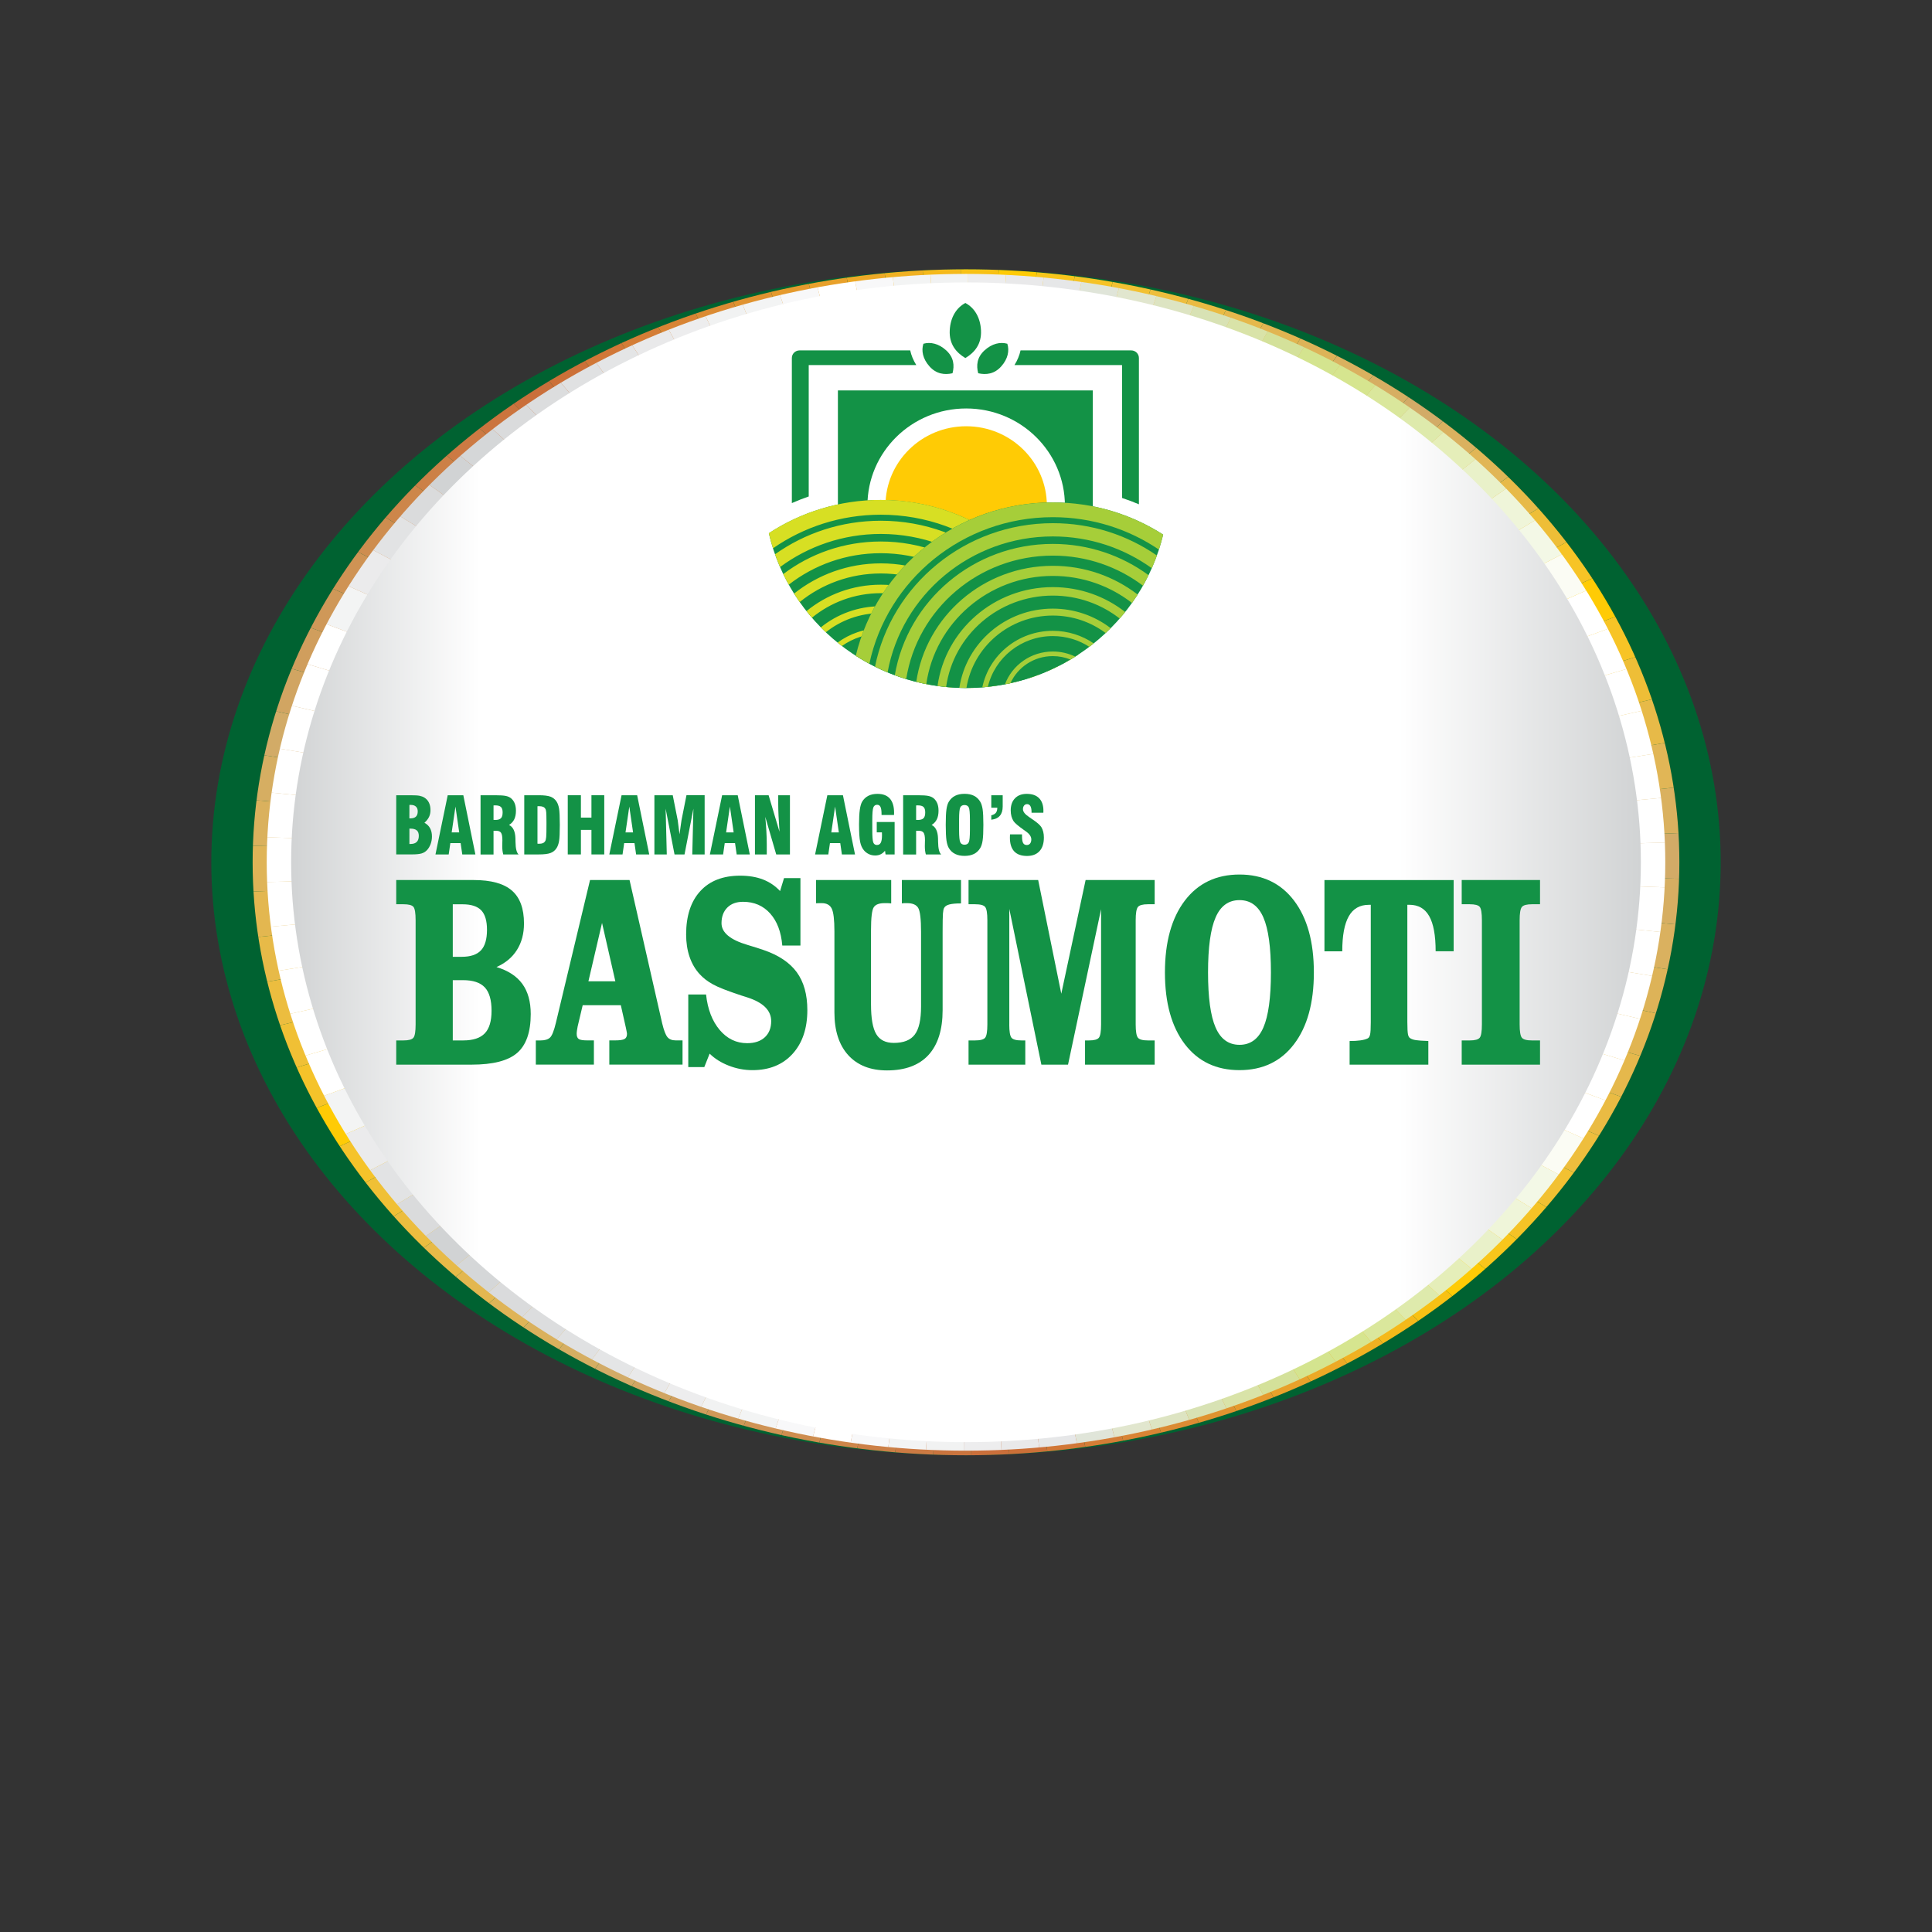 <?xml version="1.0" encoding="utf-8"?>
<!-- Generator: Adobe Illustrator 24.3.0, SVG Export Plug-In . SVG Version: 6.00 Build 0)  -->
<svg version="1.1" id="Layer_1" xmlns="http://www.w3.org/2000/svg" xmlns:xlink="http://www.w3.org/1999/xlink" x="0px" y="0px"
	 viewBox="0 0 576 576" style="enable-background:new 0 0 576 576;" xml:space="preserve">
<rect x="0" y="0" width="576" height="576" fill="#333333" stroke="none"/>
<style type="text/css">
	.st0{fill-rule:evenodd;clip-rule:evenodd;fill:#006231;}
	.st1{clip-path:url(#SVGID_2_);fill-rule:evenodd;clip-rule:evenodd;fill:#FFCB05;}
	.st2{clip-path:url(#SVGID_2_);fill-rule:evenodd;clip-rule:evenodd;fill:#F5C32A;}
	.st3{clip-path:url(#SVGID_2_);fill-rule:evenodd;clip-rule:evenodd;fill:#F7C426;}
	.st4{clip-path:url(#SVGID_2_);fill-rule:evenodd;clip-rule:evenodd;fill:#F0C035;}
	.st5{clip-path:url(#SVGID_2_);fill-rule:evenodd;clip-rule:evenodd;fill:#EEBE37;}
	.st6{clip-path:url(#SVGID_2_);fill-rule:evenodd;clip-rule:evenodd;fill:#ECBD3F;}
	.st7{clip-path:url(#SVGID_2_);fill-rule:evenodd;clip-rule:evenodd;fill:#E7BA48;}
	.st8{clip-path:url(#SVGID_2_);fill-rule:evenodd;clip-rule:evenodd;fill:#E1B656;}
	.st9{clip-path:url(#SVGID_2_);fill-rule:evenodd;clip-rule:evenodd;fill:#E3B750;}
	.st10{clip-path:url(#SVGID_2_);fill-rule:evenodd;clip-rule:evenodd;fill:#DAB15F;}
	.st11{clip-path:url(#SVGID_2_);fill-rule:evenodd;clip-rule:evenodd;fill:#DFB457;}
	.st12{clip-path:url(#SVGID_2_);fill-rule:evenodd;clip-rule:evenodd;fill:#D2AB67;}
	.st13{clip-path:url(#SVGID_2_);fill-rule:evenodd;clip-rule:evenodd;fill:#DAB15D;}
	.st14{clip-path:url(#SVGID_2_);fill-rule:evenodd;clip-rule:evenodd;fill:#D6AE62;}
	.st15{clip-path:url(#SVGID_2_);fill-rule:evenodd;clip-rule:evenodd;fill:#DDB358;}
	.st16{clip-path:url(#SVGID_2_);fill-rule:evenodd;clip-rule:evenodd;fill:#D1A562;}
	.st17{clip-path:url(#SVGID_2_);fill-rule:evenodd;clip-rule:evenodd;fill:#E1B551;}
	.st18{clip-path:url(#SVGID_2_);fill-rule:evenodd;clip-rule:evenodd;fill:#D09E5D;}
	.st19{clip-path:url(#SVGID_2_);fill-rule:evenodd;clip-rule:evenodd;fill:#E5B84C;}
	.st20{clip-path:url(#SVGID_2_);fill-rule:evenodd;clip-rule:evenodd;fill:#CF9858;}
	.st21{clip-path:url(#SVGID_2_);fill-rule:evenodd;clip-rule:evenodd;fill:#EABB43;}
	.st22{clip-path:url(#SVGID_2_);fill-rule:evenodd;clip-rule:evenodd;fill:#CF9354;}
	.st23{clip-path:url(#SVGID_2_);fill-rule:evenodd;clip-rule:evenodd;fill:#EEBE3D;}
	.st24{clip-path:url(#SVGID_2_);fill-rule:evenodd;clip-rule:evenodd;fill:#CE8D4F;}
	.st25{clip-path:url(#SVGID_2_);fill-rule:evenodd;clip-rule:evenodd;fill:#F2C132;}
	.st26{clip-path:url(#SVGID_2_);fill-rule:evenodd;clip-rule:evenodd;fill:#CD864A;}
	.st27{clip-path:url(#SVGID_2_);fill-rule:evenodd;clip-rule:evenodd;fill:#F5C326;}
	.st28{clip-path:url(#SVGID_2_);fill-rule:evenodd;clip-rule:evenodd;fill:#CC8047;}
	.st29{clip-path:url(#SVGID_2_);fill-rule:evenodd;clip-rule:evenodd;fill:#F9C61B;}
	.st30{clip-path:url(#SVGID_2_);fill-rule:evenodd;clip-rule:evenodd;fill:#CC7A43;}
	.st31{clip-path:url(#SVGID_2_);fill-rule:evenodd;clip-rule:evenodd;fill:#CB743E;}
	.st32{clip-path:url(#SVGID_2_);fill-rule:evenodd;clip-rule:evenodd;fill:#F8C114;}
	.st33{clip-path:url(#SVGID_2_);fill-rule:evenodd;clip-rule:evenodd;fill:#CA6F3B;}
	.st34{clip-path:url(#SVGID_2_);fill-rule:evenodd;clip-rule:evenodd;fill:#F5B91A;}
	.st35{clip-path:url(#SVGID_2_);fill-rule:evenodd;clip-rule:evenodd;fill:#CC7038;}
	.st36{clip-path:url(#SVGID_2_);fill-rule:evenodd;clip-rule:evenodd;fill:#F0B122;}
	.st37{clip-path:url(#SVGID_2_);fill-rule:evenodd;clip-rule:evenodd;fill:#D17737;}
	.st38{clip-path:url(#SVGID_2_);fill-rule:evenodd;clip-rule:evenodd;fill:#EDA926;}
	.st39{clip-path:url(#SVGID_2_);fill-rule:evenodd;clip-rule:evenodd;fill:#D47D36;}
	.st40{clip-path:url(#SVGID_2_);fill-rule:evenodd;clip-rule:evenodd;fill:#E8A12B;}
	.st41{clip-path:url(#SVGID_2_);fill-rule:evenodd;clip-rule:evenodd;fill:#D88434;}
	.st42{clip-path:url(#SVGID_2_);fill-rule:evenodd;clip-rule:evenodd;fill:#E59A2D;}
	.st43{clip-path:url(#SVGID_2_);fill-rule:evenodd;clip-rule:evenodd;fill:#DB8B33;}
	.st44{clip-path:url(#SVGID_2_);fill-rule:evenodd;clip-rule:evenodd;fill:#E09330;}
	.st45{clip-path:url(#SVGID_4_);fill-rule:evenodd;clip-rule:evenodd;fill:#FFFFFF;}
	.st46{clip-path:url(#SVGID_4_);fill-rule:evenodd;clip-rule:evenodd;fill:#F3F4F4;}
	.st47{clip-path:url(#SVGID_4_);fill-rule:evenodd;clip-rule:evenodd;fill:#EBEBEC;}
	.st48{clip-path:url(#SVGID_4_);fill-rule:evenodd;clip-rule:evenodd;fill:#FBFCF4;}
	.st49{clip-path:url(#SVGID_4_);fill-rule:evenodd;clip-rule:evenodd;fill:#E2E3E4;}
	.st50{clip-path:url(#SVGID_4_);fill-rule:evenodd;clip-rule:evenodd;fill:#F3F8E6;}
	.st51{clip-path:url(#SVGID_4_);fill-rule:evenodd;clip-rule:evenodd;fill:#DADBDC;}
	.st52{clip-path:url(#SVGID_4_);fill-rule:evenodd;clip-rule:evenodd;fill:#EFF5D9;}
	.st53{clip-path:url(#SVGID_4_);fill-rule:evenodd;clip-rule:evenodd;fill:#D1D3D4;}
	.st54{clip-path:url(#SVGID_4_);fill-rule:evenodd;clip-rule:evenodd;fill:#E9F1C9;}
	.st55{clip-path:url(#SVGID_4_);fill-rule:evenodd;clip-rule:evenodd;fill:#D5D7D8;}
	.st56{clip-path:url(#SVGID_4_);fill-rule:evenodd;clip-rule:evenodd;fill:#E5EEB9;}
	.st57{clip-path:url(#SVGID_4_);fill-rule:evenodd;clip-rule:evenodd;fill:#DEEAAC;}
	.st58{clip-path:url(#SVGID_4_);fill-rule:evenodd;clip-rule:evenodd;fill:#DCDDDE;}
	.st59{clip-path:url(#SVGID_4_);fill-rule:evenodd;clip-rule:evenodd;fill:#DAE79C;}
	.st60{clip-path:url(#SVGID_4_);fill-rule:evenodd;clip-rule:evenodd;fill:#E0E1E2;}
	.st61{clip-path:url(#SVGID_4_);fill-rule:evenodd;clip-rule:evenodd;fill:#D6E58F;}
	.st62{clip-path:url(#SVGID_4_);fill-rule:evenodd;clip-rule:evenodd;fill:#E4E5E6;}
	.st63{clip-path:url(#SVGID_4_);fill-rule:evenodd;clip-rule:evenodd;fill:#D4E48F;}
	.st64{clip-path:url(#SVGID_4_);fill-rule:evenodd;clip-rule:evenodd;fill:#E9E9EA;}
	.st65{clip-path:url(#SVGID_4_);fill-rule:evenodd;clip-rule:evenodd;fill:#D4E19A;}
	.st66{clip-path:url(#SVGID_4_);fill-rule:evenodd;clip-rule:evenodd;fill:#EDEDEE;}
	.st67{clip-path:url(#SVGID_4_);fill-rule:evenodd;clip-rule:evenodd;fill:#D9E3A8;}
	.st68{clip-path:url(#SVGID_4_);fill-rule:evenodd;clip-rule:evenodd;fill:#F1F2F2;}
	.st69{clip-path:url(#SVGID_4_);fill-rule:evenodd;clip-rule:evenodd;fill:#D8E2B4;}
	.st70{clip-path:url(#SVGID_4_);fill-rule:evenodd;clip-rule:evenodd;fill:#DDE4C2;}
	.st71{clip-path:url(#SVGID_4_);fill-rule:evenodd;clip-rule:evenodd;fill:#F8F8F9;}
	.st72{clip-path:url(#SVGID_4_);fill-rule:evenodd;clip-rule:evenodd;fill:#E1E6CE;}
	.st73{clip-path:url(#SVGID_4_);fill-rule:evenodd;clip-rule:evenodd;fill:#E0E5D9;}
	.st74{clip-path:url(#SVGID_4_);fill-rule:evenodd;clip-rule:evenodd;fill:#E6E7E8;}
	.st75{fill-rule:evenodd;clip-rule:evenodd;fill:url(#SVGID_5_);}
	.st76{fill-rule:evenodd;clip-rule:evenodd;fill:#139246;}
	.st77{fill-rule:evenodd;clip-rule:evenodd;fill:#FFFFFF;}
	.st78{fill-rule:evenodd;clip-rule:evenodd;fill:#FFCB05;}
	.st79{fill-rule:evenodd;clip-rule:evenodd;fill:#D7DF23;}
	.st80{fill-rule:evenodd;clip-rule:evenodd;fill:#A6CE39;}
	.st81{fill:#139246;}
</style>
<g>
	<g>
		<ellipse class="st0" cx="288" cy="257.08" rx="225" ry="176.79"/>
		<g>
			<g>
				<defs>
					<ellipse id="SVGID_1_" cx="288" cy="257.08" rx="212.68" ry="176.79"/>
				</defs>
				<clipPath id="SVGID_2_">
					<use xlink:href="#SVGID_1_"  style="overflow:visible;"/>
				</clipPath>
				<polygon class="st1" points="288,257.08 29.18,354.97 35.98,371.35 				"/>
				<polygon class="st1" points="288,257.08 546.82,159.2 540.02,142.82 				"/>
				<polygon class="st2" points="288,257.08 35.98,371.35 43.82,387.27 				"/>
				<polygon class="st3" points="288,257.08 540.02,142.82 532.18,126.9 				"/>
				<polygon class="st4" points="288,257.08 43.82,387.27 52.66,402.64 				"/>
				<polygon class="st5" points="288,257.08 532.18,126.9 523.34,111.53 				"/>
				<polygon class="st6" points="288,257.08 52.66,402.64 62.47,417.42 				"/>
				<polygon class="st7" points="288,257.08 523.34,111.53 513.53,96.75 				"/>
				<polygon class="st7" points="288,257.08 62.47,417.42 73.21,431.54 				"/>
				<polygon class="st8" points="288,257.08 513.53,96.75 502.79,82.63 				"/>
				<polygon class="st9" points="288,257.08 73.21,431.54 84.83,444.95 				"/>
				<polygon class="st10" points="288,257.08 502.79,82.63 491.17,69.22 				"/>
				<polygon class="st11" points="288,257.08 84.83,444.95 97.28,457.58 				"/>
				<polygon class="st12" points="288,257.08 491.17,69.22 478.72,56.59 				"/>
				<polygon class="st13" points="288,257.08 97.28,457.58 110.52,469.39 				"/>
				<polygon class="st14" points="288,257.08 478.72,56.59 465.48,44.78 				"/>
				<polygon class="st14" points="288,257.08 110.52,469.39 124.48,480.32 				"/>
				<polygon class="st10" points="288,257.08 465.48,44.78 451.52,33.85 				"/>
				<polygon class="st12" points="288,257.08 124.48,480.32 139.12,490.34 				"/>
				<polygon class="st15" points="288,257.08 451.52,33.85 436.88,23.83 				"/>
				<polygon class="st16" points="288,257.08 139.12,490.34 154.37,499.4 				"/>
				<polygon class="st17" points="288,257.08 436.88,23.83 421.63,14.77 				"/>
				<polygon class="st18" points="288,257.08 154.37,499.4 170.17,507.46 				"/>
				<polygon class="st19" points="288,257.08 421.63,14.77 405.83,6.71 				"/>
				<polygon class="st20" points="288,257.08 170.17,507.46 186.46,514.5 				"/>
				<polygon class="st21" points="288,257.08 405.83,6.71 389.54,-0.33 				"/>
				<polygon class="st22" points="288,257.08 186.46,514.5 203.16,520.47 				"/>
				<polygon class="st23" points="288,257.08 389.54,-0.33 372.84,-6.3 				"/>
				<polygon class="st24" points="288,257.08 203.16,520.47 220.21,525.37 				"/>
				<polygon class="st25" points="288,257.08 372.84,-6.3 355.79,-11.2 				"/>
				<polygon class="st26" points="288,257.08 220.21,525.37 237.54,529.16 				"/>
				<polygon class="st27" points="288,257.08 355.79,-11.2 338.46,-14.99 				"/>
				<polygon class="st28" points="288,257.08 237.54,529.16 255.07,531.83 				"/>
				<polygon class="st29" points="288,257.08 338.46,-14.99 320.93,-17.66 				"/>
				<polygon class="st30" points="288,257.08 255.07,531.83 272.74,533.38 				"/>
				<polygon class="st1" points="288,257.08 320.93,-17.66 303.26,-19.21 				"/>
				<polygon class="st31" points="288,257.08 272.74,533.38 290.48,533.79 				"/>
				<polygon class="st32" points="288,257.08 303.26,-19.21 285.52,-19.62 				"/>
				<polygon class="st33" points="288,257.08 290.48,533.79 308.2,533.06 				"/>
				<polygon class="st34" points="288,257.08 285.52,-19.62 267.8,-18.89 				"/>
				<polygon class="st35" points="288,257.08 308.2,533.06 325.84,531.2 				"/>
				<polygon class="st36" points="288,257.08 267.8,-18.89 250.16,-17.03 				"/>
				<polygon class="st37" points="288,257.08 325.84,531.2 343.32,528.21 				"/>
				<polygon class="st38" points="288,257.08 250.16,-17.03 232.68,-14.04 				"/>
				<polygon class="st39" points="288,257.08 343.32,528.21 360.58,524.11 				"/>
				<polygon class="st40" points="288,257.08 232.68,-14.04 215.42,-9.94 				"/>
				<polygon class="st41" points="288,257.08 360.58,524.11 377.54,518.91 				"/>
				<polygon class="st42" points="288,257.08 215.42,-9.94 198.46,-4.74 				"/>
				<polygon class="st43" points="288,257.08 377.54,518.91 394.13,512.64 				"/>
				<polygon class="st44" points="288,257.08 198.46,-4.74 181.87,1.53 				"/>
				<polygon class="st44" points="288,257.08 394.13,512.64 410.29,505.31 				"/>
				<polygon class="st43" points="288,257.08 181.87,1.53 165.71,8.86 				"/>
				<polygon class="st42" points="288,257.08 410.29,505.31 425.94,496.97 				"/>
				<polygon class="st41" points="288,257.08 165.71,8.86 150.06,17.2 				"/>
				<polygon class="st40" points="288,257.08 425.94,496.97 441.03,487.64 				"/>
				<polygon class="st39" points="288,257.08 150.06,17.2 134.97,26.53 				"/>
				<polygon class="st38" points="288,257.08 441.03,487.64 455.48,477.36 				"/>
				<polygon class="st37" points="288,257.08 134.97,26.53 120.52,36.81 				"/>
				<polygon class="st36" points="288,257.08 455.48,477.36 469.25,466.18 				"/>
				<polygon class="st35" points="288,257.08 120.52,36.81 106.75,47.99 				"/>
				<polygon class="st34" points="288,257.08 469.25,466.18 482.28,454.13 				"/>
				<polygon class="st33" points="288,257.08 106.75,47.99 93.72,60.04 				"/>
				<polygon class="st32" points="288,257.08 482.28,454.13 494.5,441.28 				"/>
				<polygon class="st31" points="288,257.08 93.72,60.04 81.5,72.89 				"/>
				<polygon class="st1" points="288,257.08 494.5,441.28 505.88,427.67 				"/>
				<polygon class="st30" points="288,257.08 81.5,72.89 70.12,86.5 				"/>
				<polygon class="st29" points="288,257.08 505.88,427.67 516.36,413.36 				"/>
				<polygon class="st28" points="288,257.08 70.12,86.5 59.64,100.81 				"/>
				<polygon class="st27" points="288,257.08 516.36,413.36 525.91,398.41 				"/>
				<polygon class="st26" points="288,257.08 59.64,100.81 50.09,115.76 				"/>
				<polygon class="st25" points="288,257.08 525.91,398.41 534.47,382.88 				"/>
				<polygon class="st24" points="288,257.08 50.09,115.76 41.53,131.29 				"/>
				<polygon class="st23" points="288,257.08 534.47,382.88 542.02,366.83 				"/>
				<polygon class="st22" points="288,257.08 41.53,131.29 33.98,147.34 				"/>
				<polygon class="st21" points="288,257.08 542.02,366.83 548.53,350.33 				"/>
				<polygon class="st20" points="288,257.08 33.98,147.34 27.47,163.84 				"/>
				<polygon class="st19" points="288,257.08 548.53,350.33 553.97,333.44 				"/>
				<polygon class="st18" points="288,257.08 27.47,163.84 22.03,180.73 				"/>
				<polygon class="st17" points="288,257.08 553.97,333.44 558.32,316.24 				"/>
				<polygon class="st16" points="288,257.08 22.03,180.73 17.68,197.93 				"/>
				<polygon class="st15" points="288,257.08 558.32,316.24 561.55,298.8 				"/>
				<polygon class="st12" points="288,257.08 17.68,197.93 14.45,215.37 				"/>
				<polygon class="st10" points="288,257.08 561.55,298.8 563.66,281.19 				"/>
				<polygon class="st14" points="288,257.08 14.45,215.37 12.34,232.98 				"/>
				<polygon class="st14" points="288,257.08 563.66,281.19 564.64,263.48 				"/>
				<polygon class="st13" points="288,257.08 12.34,232.98 11.36,250.69 				"/>
				<polygon class="st12" points="288,257.08 564.64,263.48 564.48,245.74 				"/>
				<polygon class="st11" points="288,257.08 11.36,250.69 11.52,268.43 				"/>
				<polygon class="st10" points="288,257.08 564.48,245.74 563.19,228.05 				"/>
				<polygon class="st9" points="288,257.08 11.52,268.43 12.81,286.12 				"/>
				<polygon class="st8" points="288,257.08 563.19,228.05 560.76,210.48 				"/>
				<polygon class="st7" points="288,257.08 12.81,286.12 15.24,303.69 				"/>
				<polygon class="st7" points="288,257.08 560.76,210.48 557.22,193.1 				"/>
				<polygon class="st6" points="288,257.08 15.24,303.69 18.78,321.07 				"/>
				<polygon class="st5" points="288,257.08 557.22,193.1 552.56,175.98 				"/>
				<polygon class="st4" points="288,257.08 18.78,321.07 23.44,338.19 				"/>
				<polygon class="st3" points="288,257.08 552.56,175.98 546.82,159.2 				"/>
				<polygon class="st2" points="288,257.08 23.44,338.19 29.18,354.97 				"/>
			</g>
		</g>
		<g>
			<g>
				<defs>
					<ellipse id="SVGID_3_" cx="288" cy="257.08" rx="208.48" ry="175.42"/>
				</defs>
				<clipPath id="SVGID_4_">
					<use xlink:href="#SVGID_3_"  style="overflow:visible;"/>
				</clipPath>
				<polygon class="st45" points="288,257.08 15.56,247.3 15.5,264.78 				"/>
				<polygon class="st45" points="288,257.08 560.44,266.86 560.5,249.39 				"/>
				<polygon class="st45" points="288,257.08 15.5,264.78 16.55,282.22 				"/>
				<polygon class="st45" points="288,257.08 560.5,249.39 559.45,231.95 				"/>
				<polygon class="st45" points="288,257.08 16.55,282.22 18.72,299.56 				"/>
				<polygon class="st45" points="288,257.08 559.45,231.95 557.28,214.61 				"/>
				<polygon class="st45" points="288,257.08 18.72,299.56 21.99,316.73 				"/>
				<polygon class="st45" points="288,257.08 557.28,214.61 554.01,197.44 				"/>
				<polygon class="st45" points="288,257.08 21.99,316.73 26.36,333.65 				"/>
				<polygon class="st45" points="288,257.08 554.01,197.44 549.64,180.52 				"/>
				<polygon class="st45" points="288,257.08 26.36,333.65 31.8,350.26 				"/>
				<polygon class="st45" points="288,257.08 549.64,180.52 544.2,163.91 				"/>
				<polygon class="st46" points="288,257.08 31.8,350.26 38.3,366.48 				"/>
				<polygon class="st45" points="288,257.08 544.2,163.91 537.7,147.69 				"/>
				<polygon class="st47" points="288,257.08 38.3,366.48 45.82,382.25 				"/>
				<polygon class="st48" points="288,257.08 537.7,147.69 530.18,131.92 				"/>
				<polygon class="st49" points="288,257.08 45.82,382.25 54.34,397.51 				"/>
				<polygon class="st50" points="288,257.08 530.18,131.92 521.66,116.66 				"/>
				<polygon class="st51" points="288,257.08 54.34,397.51 63.82,412.19 				"/>
				<polygon class="st52" points="288,257.08 521.66,116.66 512.18,101.98 				"/>
				<polygon class="st53" points="288,257.08 63.82,412.19 74.21,426.24 				"/>
				<polygon class="st54" points="288,257.08 512.18,101.98 501.79,87.93 				"/>
				<polygon class="st55" points="288,257.08 74.21,426.24 85.49,439.59 				"/>
				<polygon class="st56" points="288,257.08 501.79,87.93 490.51,74.58 				"/>
				<polygon class="st51" points="288,257.08 85.49,439.59 97.6,452.19 				"/>
				<polygon class="st57" points="288,257.08 490.51,74.58 478.4,61.98 				"/>
				<polygon class="st58" points="288,257.08 97.6,452.19 110.49,463.99 				"/>
				<polygon class="st59" points="288,257.08 478.4,61.98 465.51,50.18 				"/>
				<polygon class="st60" points="288,257.08 110.49,463.99 124.11,474.93 				"/>
				<polygon class="st61" points="288,257.08 465.51,50.18 451.89,39.24 				"/>
				<polygon class="st62" points="288,257.08 124.11,474.93 138.41,484.99 				"/>
				<polygon class="st63" points="288,257.08 451.89,39.24 437.59,29.18 				"/>
				<polygon class="st64" points="288,257.08 138.41,484.99 153.32,494.1 				"/>
				<polygon class="st65" points="288,257.08 437.59,29.18 422.68,20.07 				"/>
				<polygon class="st66" points="288,257.08 153.32,494.1 168.78,502.25 				"/>
				<polygon class="st67" points="288,257.08 422.68,20.07 407.22,11.92 				"/>
				<polygon class="st68" points="288,257.08 168.78,502.25 184.73,509.38 				"/>
				<polygon class="st69" points="288,257.08 407.22,11.92 391.27,4.79 				"/>
				<polygon class="st46" points="288,257.08 184.73,509.38 201.11,515.48 				"/>
				<polygon class="st70" points="288,257.08 391.27,4.79 374.89,-1.31 				"/>
				<polygon class="st71" points="288,257.08 201.11,515.48 217.84,520.51 				"/>
				<polygon class="st72" points="288,257.08 374.89,-1.31 358.16,-6.35 				"/>
				<polygon class="st45" points="288,257.08 217.84,520.51 234.86,524.47 				"/>
				<polygon class="st73" points="288,257.08 358.16,-6.35 341.14,-10.3 				"/>
				<polygon class="st71" points="288,257.08 234.86,524.47 252.1,527.32 				"/>
				<polygon class="st74" points="288,257.08 341.14,-10.3 323.89,-13.15 				"/>
				<polygon class="st46" points="288,257.08 252.1,527.32 269.49,529.07 				"/>
				<polygon class="st64" points="288,257.08 323.89,-13.15 306.51,-14.9 				"/>
				<polygon class="st68" points="288,257.08 269.49,529.07 286.96,529.7 				"/>
				<polygon class="st66" points="288,257.08 306.51,-14.9 289.04,-15.53 				"/>
				<polygon class="st66" points="288,257.08 286.96,529.7 304.43,529.2 				"/>
				<polygon class="st68" points="288,257.08 289.04,-15.53 271.57,-15.03 				"/>
				<polygon class="st64" points="288,257.08 304.43,529.2 321.83,527.59 				"/>
				<polygon class="st46" points="288,257.08 271.57,-15.03 254.17,-13.42 				"/>
				<polygon class="st74" points="288,257.08 321.83,527.59 339.09,524.87 				"/>
				<polygon class="st71" points="288,257.08 254.17,-13.42 236.91,-10.7 				"/>
				<polygon class="st73" points="288,257.08 339.09,524.87 356.14,521.04 				"/>
				<polygon class="st45" points="288,257.08 236.91,-10.7 219.86,-6.87 				"/>
				<polygon class="st72" points="288,257.08 356.14,521.04 372.91,516.14 				"/>
				<polygon class="st71" points="288,257.08 219.86,-6.87 203.09,-1.97 				"/>
				<polygon class="st70" points="288,257.08 372.91,516.14 389.33,510.16 				"/>
				<polygon class="st46" points="288,257.08 203.09,-1.97 186.67,4.01 				"/>
				<polygon class="st69" points="288,257.08 389.33,510.16 405.34,503.15 				"/>
				<polygon class="st68" points="288,257.08 186.67,4.01 170.66,11.02 				"/>
				<polygon class="st67" points="288,257.08 405.34,503.15 420.87,495.13 				"/>
				<polygon class="st66" points="288,257.08 170.66,11.02 155.13,19.04 				"/>
				<polygon class="st65" points="288,257.08 420.87,495.13 435.84,486.13 				"/>
				<polygon class="st64" points="288,257.08 155.13,19.04 140.16,28.04 				"/>
				<polygon class="st63" points="288,257.08 435.84,486.13 450.21,476.18 				"/>
				<polygon class="st62" points="288,257.08 140.16,28.04 125.78,37.99 				"/>
				<polygon class="st61" points="288,257.08 450.21,476.18 463.92,465.34 				"/>
				<polygon class="st60" points="288,257.08 125.78,37.99 112.08,48.83 				"/>
				<polygon class="st59" points="288,257.08 463.92,465.34 476.9,453.64 				"/>
				<polygon class="st58" points="288,257.08 112.08,48.83 99.1,60.53 				"/>
				<polygon class="st57" points="288,257.08 476.9,453.64 489.11,441.13 				"/>
				<polygon class="st51" points="288,257.08 99.1,60.53 86.89,73.04 				"/>
				<polygon class="st56" points="288,257.08 489.11,441.13 500.48,427.87 				"/>
				<polygon class="st55" points="288,257.08 86.89,73.04 75.51,86.3 				"/>
				<polygon class="st54" points="288,257.08 500.48,427.87 510.99,413.91 				"/>
				<polygon class="st53" points="288,257.08 75.51,86.3 65.01,100.26 				"/>
				<polygon class="st52" points="288,257.08 510.99,413.91 520.58,399.3 				"/>
				<polygon class="st51" points="288,257.08 65.01,100.26 55.42,114.87 				"/>
				<polygon class="st50" points="288,257.08 520.58,399.3 529.21,384.1 				"/>
				<polygon class="st49" points="288,257.08 55.42,114.87 46.79,130.07 				"/>
				<polygon class="st48" points="288,257.08 529.21,384.1 536.86,368.39 				"/>
				<polygon class="st47" points="288,257.08 46.79,130.07 39.14,145.78 				"/>
				<polygon class="st45" points="288,257.08 536.86,368.39 543.48,352.21 				"/>
				<polygon class="st46" points="288,257.08 39.14,145.78 32.52,161.96 				"/>
				<polygon class="st45" points="288,257.08 543.48,352.21 549.05,335.65 				"/>
				<polygon class="st45" points="288,257.08 32.52,161.96 26.95,178.52 				"/>
				<polygon class="st45" points="288,257.08 549.05,335.65 553.54,318.76 				"/>
				<polygon class="st45" points="288,257.08 26.95,178.52 22.46,195.41 				"/>
				<polygon class="st45" points="288,257.08 553.54,318.76 556.95,301.62 				"/>
				<polygon class="st45" points="288,257.08 22.46,195.41 19.05,212.55 				"/>
				<polygon class="st45" points="288,257.08 556.95,301.62 559.25,284.3 				"/>
				<polygon class="st45" points="288,257.08 19.05,212.55 16.75,229.87 				"/>
				<polygon class="st45" points="288,257.08 559.25,284.3 560.44,266.86 				"/>
				<polygon class="st45" points="288,257.08 16.75,229.87 15.56,247.3 				"/>
			</g>
		</g>
		<linearGradient id="SVGID_5_" gradientUnits="userSpaceOnUse" x1="86.804" y1="257.085" x2="489.196" y2="257.085">
			<stop  offset="0" style="stop-color:#D1D3D4"/>
			<stop  offset="0.14" style="stop-color:#FFFFFF"/>
			<stop  offset="0.82" style="stop-color:#FFFFFF"/>
			<stop  offset="1" style="stop-color:#D1D3D4"/>
		</linearGradient>
		<ellipse class="st75" cx="288" cy="257.08" rx="201.2" ry="172.88"/>
		<g>
			<rect x="249.81" y="116.4" class="st76" width="76" height="66"/>
			<ellipse class="st77" cx="288.05" cy="150.77" rx="29.44" ry="28.99"/>
			<ellipse class="st78" cx="288.05" cy="150.77" rx="24.06" ry="23.69"/>
			<path class="st76" d="M321.43,195.2c-9.56,6.26-21.04,9.92-33.38,9.92c-28.69,0-52.7-19.72-58.83-46.14
				c9.56-6.26,21.04-9.92,33.38-9.92C291.28,149.06,315.3,168.78,321.43,195.2z"/>
			<path class="st79" d="M321.44,195.19c-1.31,0.86-2.67,1.67-4.05,2.43c-5.12-25.18-27.71-44.17-54.79-44.17
				c-11.97,0-23.05,3.71-32.14,10.02c-0.47-1.48-0.88-2.98-1.24-4.51c9.56-6.26,21.04-9.92,33.38-9.92
				C291.29,149.05,315.31,168.77,321.44,195.19L321.44,195.19z M315.71,198.52c-4.74-24.63-26.72-43.27-53.11-43.27
				c-11.77,0-22.67,3.71-31.54,10c0.46,1.29,0.96,2.56,1.5,3.81c8.37-6.19,18.77-9.87,30.04-9.87c24.8,0,45.38,17.76,49.36,41.07
				C313.23,199.72,314.48,199.14,315.71,198.52L315.71,198.52z M309.79,201.14c-3.58-22.49-23.35-39.7-47.2-39.7
				c-10.94,0-21.03,3.63-29.08,9.72c0.52,1.07,1.07,2.12,1.64,3.16c7.54-5.88,17.07-9.39,27.44-9.39c22.3,0,40.75,16.26,43.79,37.39
				C307.54,201.96,308.68,201.56,309.79,201.14L309.79,201.14z M303.39,203.17c-2.64-19.86-19.9-35.21-40.79-35.21
				c-9.8,0-18.79,3.38-25.86,9.01c0.54,0.86,1.1,1.7,1.68,2.52c6.58-5.33,15-8.52,24.18-8.52c19.45,0,35.5,14.36,37.81,32.89
				C301.41,203.66,302.4,203.43,303.39,203.17L303.39,203.17z M297.05,204.46c-2.02-16.97-16.68-30.14-34.45-30.14
				c-8.43,0-16.15,2.96-22.16,7.88c0.53,0.67,1.07,1.32,1.63,1.96c5.57-4.56,12.73-7.31,20.53-7.31c16.46,0,30.04,12.2,31.9,27.92
				C295.35,204.69,296.2,204.58,297.05,204.46L297.05,204.46z M290.56,205.06c-1.71-13.71-13.58-24.32-27.96-24.32
				c-6.79,0-13.02,2.37-17.88,6.3c0.49,0.5,0.98,0.98,1.49,1.46c4.48-3.57,10.18-5.71,16.39-5.71c13.24,0,24.19,9.72,25.86,22.32
				C289.16,205.1,289.86,205.09,290.56,205.06L290.56,205.06z M283.76,204.96c-1.7-9.99-10.53-17.61-21.16-17.61
				c-4.83,0-9.3,1.58-12.88,4.23c0.42,0.34,0.85,0.68,1.29,1.01c3.26-2.31,7.27-3.68,11.6-3.68c9.7,0,17.78,6.85,19.52,15.91
				C282.66,204.88,283.21,204.93,283.76,204.96L283.76,204.96z M277.15,204.14c-1.89-6.15-7.69-10.63-14.55-10.63
				c-2.73,0-5.29,0.71-7.51,1.95c0.45,0.29,0.89,0.57,1.35,0.84c1.85-0.91,3.95-1.43,6.16-1.43c5.97,0,11.06,3.73,12.98,8.96
				C276.1,203.95,276.62,204.05,277.15,204.14z"/>
			<path class="st76" d="M238.36,104.47h33.01c0.31,1.44,0.9,2.91,1.81,4.37h-32.07v39.18c-1.71,0.59-3.39,1.24-5.03,1.97v-43.27
				C236.08,105.48,237.11,104.47,238.36,104.47L238.36,104.47z M304.26,104.47h33.01c1.25,0,2.28,1.01,2.28,2.25v43.63
				c-1.64-0.7-3.32-1.33-5.03-1.89v-39.62h-32.07C303.36,107.38,303.95,105.91,304.26,104.47z"/>
			<path class="st76" d="M287.81,90.33c2.56,1.35,4.47,4.13,4.66,8.18c0.2,4.05-1.87,6.57-4.66,8.24c-2.79-1.67-4.86-4.19-4.66-8.24
				C283.35,94.46,285.25,91.68,287.81,90.33z"/>
			<path class="st76" d="M275.3,102.48c2.09-0.59,4.57-0.07,6.82,2c2.25,2.07,2.47,4.48,1.86,6.8c-2.38,0.53-4.82,0.24-6.85-2.03
				C275.09,106.98,274.64,104.51,275.3,102.48z"/>
			<path class="st76" d="M300.32,102.48c-2.09-0.59-4.57-0.07-6.82,2c-2.25,2.07-2.47,4.48-1.86,6.8c2.38,0.53,4.82,0.24,6.85-2.03
				C300.53,106.98,300.98,104.51,300.32,102.48z"/>
			<path class="st76" d="M346.78,159.39c-6.28,26.21-30.2,45.72-58.73,45.72c-12.14,0-23.44-3.53-32.9-9.61
				c6.28-26.21,30.2-45.72,58.73-45.72C326.02,149.79,337.32,153.32,346.78,159.39z"/>
			<path class="st80" d="M320.56,195.76c-0.47,0.3-0.95,0.59-1.43,0.87c-1.62-0.66-3.39-1.02-5.26-1.02
				c-5.63,0-10.47,3.32-12.62,8.07c-0.54,0.12-1.09,0.23-1.64,0.34c2.14-5.71,7.72-9.78,14.26-9.78
				C316.28,194.24,318.54,194.79,320.56,195.76z"/>
			<path class="st80" d="M326.08,191.82c-0.43,0.35-0.87,0.69-1.31,1.02c-3.13-2.02-6.87-3.2-10.89-3.2
				c-9.42,0-17.32,6.46-19.36,15.13c-0.55,0.06-1.11,0.11-1.66,0.15c2.01-9.62,10.66-16.85,21.02-16.85
				C318.41,188.07,322.62,189.46,326.08,191.82z"/>
			<path class="st80" d="M331.14,187.28c-0.49,0.49-0.99,0.98-1.5,1.46c-4.38-3.28-9.84-5.22-15.76-5.22
				c-12.99,0-23.76,9.36-25.75,21.59l-0.08,0c-0.68,0-1.36-0.02-2.03-0.04c2.02-13.36,13.73-23.62,27.86-23.62
				C320.39,181.46,326.38,183.63,331.14,187.28z"/>
			<path class="st80" d="M335.46,182.46c-0.53,0.66-1.08,1.31-1.64,1.95c-5.48-4.28-12.41-6.84-19.94-6.84
				c-16.23,0-29.64,11.86-31.81,27.25c-0.86-0.08-1.71-0.19-2.56-0.3c2.32-16.65,16.82-29.48,34.37-29.48
				C322.04,175.04,329.54,177.82,335.46,182.46z"/>
			<path class="st80" d="M339.18,177.26c-0.54,0.85-1.11,1.69-1.69,2.51c-6.49-5.05-14.69-8.07-23.61-8.07
				c-19.23,0-35.13,14.03-37.72,32.26c-1-0.2-2-0.42-2.99-0.67c2.91-19.57,20.03-34.6,40.71-34.6
				C323.42,168.69,332.2,171.89,339.18,177.26z"/>
			<path class="st80" d="M342.43,171.48c-0.52,1.07-1.08,2.11-1.66,3.14c-7.45-5.63-16.77-8.97-26.89-8.97
				c-22.1,0-40.41,15.96-43.71,36.81c-1.15-0.35-2.28-0.74-3.4-1.15c3.81-22.22,23.45-39.15,47.1-39.15
				C324.58,162.16,334.46,165.63,342.43,171.48z"/>
			<path class="st80" d="M344.92,165.62c-0.46,1.28-0.97,2.55-1.52,3.79c-8.28-5.96-18.48-9.48-29.51-9.48
				c-24.61,0-45.08,17.5-49.27,40.54c-1.27-0.53-2.52-1.1-3.75-1.71c4.93-24.39,26.8-42.78,53.02-42.78
				C325.43,155.97,336.13,159.54,344.92,165.62z"/>
			<path class="st80" d="M346.78,159.39c-0.36,1.51-0.79,3-1.26,4.47c-9-6.1-19.89-9.67-31.64-9.67c-26.91,0-49.39,18.75-54.69,43.7
				c-1.38-0.74-2.73-1.54-4.05-2.38c6.28-26.21,30.2-45.72,58.73-45.72C326.02,149.79,337.32,153.32,346.78,159.39z"/>
		</g>
		<path class="st81" d="M122.05,243.99h0.25c0.77,0,1.33-0.17,1.69-0.51c0.37-0.34,0.55-0.87,0.55-1.58c0-0.62-0.18-1.1-0.54-1.43
			c-0.36-0.33-0.88-0.5-1.55-0.5c-0.11,0-0.19,0-0.25,0c-0.06,0-0.1,0.01-0.14,0.02L122.05,243.99L122.05,243.99z M122.05,251.62
			h0.34c0.82,0,1.43-0.2,1.85-0.61c0.41-0.4,0.62-1.01,0.62-1.81c0-0.75-0.2-1.3-0.61-1.64c-0.41-0.35-1.05-0.52-1.92-0.52h-0.27
			V251.62L122.05,251.62z M118.13,254.74v-17.65h4.21c1.27,0,2.19,0.05,2.74,0.16c0.55,0.11,1.03,0.29,1.44,0.54
			c0.6,0.38,1.06,0.88,1.36,1.51c0.31,0.63,0.46,1.37,0.46,2.22c0,0.76-0.14,1.44-0.43,2.04c-0.29,0.59-0.74,1.18-1.37,1.74
			c0.75,0.4,1.31,0.94,1.68,1.62c0.37,0.68,0.56,1.5,0.56,2.46c0,0.79-0.13,1.53-0.38,2.23c-0.26,0.7-0.61,1.3-1.06,1.8
			c-0.44,0.48-0.97,0.82-1.61,1.02c-0.64,0.2-1.62,0.3-2.95,0.3H118.13L118.13,254.74z"/>
		<path class="st81" d="M134.66,248.17h2.25l-1.12-7.7L134.66,248.17L134.66,248.17z M129.83,254.74l3.65-17.65h4.65l3.6,17.65
			h-3.91l-0.49-3.38h-3.07l-0.49,3.38H129.83L129.83,254.74z"/>
		<path class="st81" d="M147.14,244.44c0.07,0,0.15,0,0.26,0.01s0.18,0.01,0.23,0.01c0.81,0,1.38-0.17,1.72-0.52
			c0.34-0.34,0.5-0.92,0.5-1.74c0-0.76-0.17-1.29-0.5-1.61c-0.34-0.32-0.91-0.48-1.72-0.48c-0.05,0-0.13,0-0.23,0.01
			c-0.1,0.01-0.19,0.01-0.26,0.01V244.44L147.14,244.44z M143.27,254.74v-17.65h4.4c1.44,0,2.49,0.07,3.14,0.21
			c0.65,0.14,1.18,0.38,1.59,0.73c0.47,0.41,0.83,0.92,1.07,1.53c0.23,0.6,0.35,1.32,0.35,2.15c0,1.02-0.17,1.87-0.5,2.56
			c-0.33,0.68-0.86,1.25-1.56,1.69c1.21,0.57,1.85,1.91,1.91,4.03c0,0.03,0,0.05,0,0.05c0.01,0.22,0.01,0.54,0.02,0.97
			c0.03,1.99,0.34,3.23,0.93,3.74h-4.58c-0.1-0.37-0.18-0.75-0.23-1.15c-0.04-0.4-0.07-0.83-0.07-1.29c0-0.29,0.01-0.63,0.02-1.03
			c0.01-0.4,0.02-0.66,0.02-0.79c0-1.08-0.13-1.82-0.4-2.21c-0.27-0.4-0.75-0.59-1.44-0.59h-0.8v7.07H143.27L143.27,254.74z"/>
		<path class="st81" d="M160.24,240.38v11.15c0.08,0.02,0.16,0.02,0.23,0.02c0.07,0,0.19,0,0.34,0c0.42,0,0.77-0.06,1.05-0.18
			c0.28-0.12,0.5-0.32,0.68-0.59c0.14-0.21,0.24-0.63,0.3-1.24c0.06-0.61,0.08-1.81,0.08-3.6v-0.8c0-1.47-0.03-2.46-0.07-2.98
			c-0.05-0.52-0.14-0.87-0.29-1.06c-0.15-0.25-0.37-0.44-0.67-0.56c-0.29-0.12-0.67-0.18-1.12-0.18c-0.14,0-0.24,0-0.32,0
			C160.37,240.36,160.3,240.37,160.24,240.38L160.24,240.38z M156.3,254.74v-17.65h4.32c1.58,0,2.75,0.14,3.51,0.43
			c0.76,0.29,1.36,0.78,1.81,1.47c0.35,0.54,0.59,1.24,0.74,2.1c0.14,0.86,0.22,2.47,0.22,4.82c0,2.36-0.07,3.96-0.22,4.82
			c-0.14,0.85-0.39,1.56-0.74,2.11c-0.44,0.69-1.05,1.19-1.81,1.47c-0.76,0.29-1.93,0.43-3.51,0.43H156.3L156.3,254.74z"/>
		<polygon class="st81" points="169.27,254.74 169.27,237.09 173.19,237.09 173.19,243.76 176.33,243.76 176.33,237.09 
			180.15,237.09 180.15,254.74 176.33,254.74 176.33,247.42 173.19,247.42 173.19,254.74 169.27,254.74 		"/>
		<path class="st81" d="M186.49,248.17h2.25l-1.12-7.7L186.49,248.17L186.49,248.17z M181.66,254.74l3.65-17.65h4.65l3.6,17.65
			h-3.91l-0.49-3.38h-3.07l-0.49,3.38H181.66L181.66,254.74z"/>
		<path class="st81" d="M195.1,254.74v-17.65h5.47l1.49,7.51c0.01,0.04,0.07,0.51,0.18,1.42c0.11,0.9,0.23,1.81,0.35,2.72
			c0.09-0.68,0.21-1.52,0.35-2.53c0.14-1.01,0.22-1.56,0.24-1.67l1.48-7.45h5.42v17.65h-3.69l0.34-13.64l-2.65,13.64h-2.98
			l-2.65-13.64l0.34,13.64H195.1L195.1,254.74z"/>
		<path class="st81" d="M216.48,248.17h2.25l-1.12-7.7L216.48,248.17L216.48,248.17z M211.64,254.74l3.65-17.65h4.65l3.6,17.65
			h-3.91l-0.49-3.38h-3.07l-0.49,3.38H211.64L211.64,254.74z"/>
		<path class="st81" d="M225.08,254.74v-17.65h4.07l3.25,10.89c-0.13-1.83-0.23-3.42-0.29-4.75c-0.06-1.33-0.09-2.45-0.09-3.37
			v-2.77h3.49v17.65h-4.09l-3.27-11.22c0.14,1.46,0.26,2.88,0.33,4.25c0.08,1.37,0.12,2.7,0.12,3.99v2.98H225.08L225.08,254.74z"/>
		<path class="st81" d="M247.84,248.17h2.25l-1.12-7.7L247.84,248.17L247.84,248.17z M243.01,254.74l3.65-17.65h4.65l3.6,17.65H251
			l-0.49-3.38h-3.07l-0.49,3.38H243.01L243.01,254.74z"/>
		<path class="st81" d="M266.72,245.07v9.67h-2.7l-0.17-1.1c-0.39,0.47-0.82,0.83-1.3,1.06c-0.47,0.23-1.01,0.35-1.61,0.35
			c-0.68,0-1.31-0.13-1.88-0.4c-0.57-0.27-1.08-0.65-1.5-1.15c-0.53-0.62-0.9-1.45-1.12-2.5c-0.22-1.04-0.33-2.82-0.33-5.32
			c0-1.78,0.08-3.2,0.23-4.27c0.15-1.07,0.39-1.87,0.7-2.41c0.46-0.77,1.08-1.35,1.84-1.74c0.76-0.39,1.67-0.58,2.72-0.58
			c1.64,0,2.88,0.47,3.71,1.42c0.83,0.94,1.25,2.35,1.25,4.22c0,0.07,0,0.17-0.01,0.32c-0.01,0.14-0.01,0.25-0.01,0.34h-3.72v-0.22
			c0-1.02-0.1-1.74-0.31-2.18c-0.21-0.43-0.54-0.65-1-0.65c-0.55,0-0.93,0.27-1.14,0.8c-0.2,0.54-0.31,1.79-0.31,3.75v1.74v1.21
			c0,1.97,0.1,3.2,0.29,3.72c0.2,0.51,0.56,0.77,1.09,0.77c0.53,0,0.92-0.23,1.15-0.68c0.24-0.45,0.36-1.19,0.36-2.2
			c0-0.23,0-0.41-0.01-0.53c0-0.12-0.01-0.24-0.01-0.36h-1.54v-3.08H266.72L266.72,245.07z"/>
		<path class="st81" d="M273.13,244.44c0.07,0,0.15,0,0.26,0.01s0.18,0.01,0.23,0.01c0.81,0,1.38-0.17,1.72-0.52
			c0.34-0.34,0.5-0.92,0.5-1.74c0-0.76-0.17-1.29-0.5-1.61c-0.34-0.32-0.91-0.48-1.72-0.48c-0.05,0-0.13,0-0.23,0.01
			c-0.1,0.01-0.19,0.01-0.26,0.01V244.44L273.13,244.44z M269.26,254.74v-17.65h4.4c1.44,0,2.49,0.07,3.14,0.21
			c0.65,0.14,1.18,0.38,1.59,0.73c0.47,0.41,0.83,0.92,1.07,1.53c0.23,0.6,0.35,1.32,0.35,2.15c0,1.02-0.17,1.87-0.5,2.56
			c-0.33,0.68-0.86,1.25-1.56,1.69c1.21,0.57,1.85,1.91,1.91,4.03c0,0.03,0,0.05,0,0.05c0.01,0.22,0.01,0.54,0.02,0.97
			c0.03,1.99,0.34,3.23,0.93,3.74h-4.58c-0.1-0.37-0.18-0.75-0.23-1.15c-0.04-0.4-0.07-0.83-0.07-1.29c0-0.29,0.01-0.63,0.02-1.03
			c0.01-0.4,0.02-0.66,0.02-0.79c0-1.08-0.13-1.82-0.4-2.21c-0.27-0.4-0.75-0.59-1.44-0.59h-0.8v7.07H269.26L269.26,254.74z"/>
		<path class="st81" d="M289.17,247.51v-3.18c0-1.96-0.12-3.17-0.35-3.63c-0.24-0.46-0.66-0.69-1.28-0.69
			c-0.6,0-1.02,0.24-1.25,0.71c-0.23,0.47-0.35,1.67-0.35,3.61v3.18c0,1.91,0.12,3.11,0.35,3.6c0.23,0.49,0.66,0.73,1.27,0.73
			c0.61,0,1.03-0.24,1.26-0.71C289.05,250.65,289.17,249.45,289.17,247.51L289.17,247.51z M281.96,245.92
			c0-2.12,0.07-3.67,0.22-4.65c0.14-0.98,0.38-1.75,0.72-2.29c0.48-0.78,1.11-1.36,1.88-1.74c0.77-0.38,1.71-0.57,2.79-0.57
			c1.09,0,2.02,0.19,2.79,0.57c0.76,0.38,1.38,0.96,1.86,1.74c0.35,0.56,0.59,1.33,0.74,2.3c0.14,0.98,0.22,2.52,0.22,4.64
			c0,2.11-0.07,3.65-0.22,4.64c-0.14,0.98-0.39,1.75-0.74,2.31c-0.47,0.77-1.09,1.35-1.86,1.73c-0.77,0.38-1.7,0.57-2.79,0.57
			c-1.09,0-2.02-0.19-2.79-0.57c-0.78-0.38-1.4-0.96-1.88-1.73c-0.33-0.55-0.57-1.31-0.72-2.29
			C282.04,249.59,281.96,248.04,281.96,245.92L281.96,245.92z"/>
		<path class="st81" d="M295.54,237.09h3.4v3.35c0,1.19-0.28,2.12-0.85,2.77c-0.56,0.66-1.42,1.05-2.55,1.18v-1.32
			c0.62-0.13,1.06-0.38,1.35-0.73c0.29-0.36,0.43-0.86,0.45-1.52h-1.8V237.09L295.54,237.09z"/>
		<path class="st81" d="M301.12,248.76h3.58v0.52c0,0.97,0.11,1.66,0.33,2.05c0.21,0.4,0.58,0.6,1.1,0.6c0.41,0,0.74-0.15,0.98-0.45
			c0.24-0.3,0.36-0.71,0.36-1.23c0-0.86-0.58-1.68-1.74-2.47c-0.19-0.14-0.33-0.24-0.43-0.31c-0.04-0.02-0.1-0.07-0.19-0.13
			c-1.57-1.12-2.55-1.96-2.93-2.52c-0.27-0.43-0.48-0.91-0.63-1.44c-0.14-0.53-0.22-1.12-0.22-1.75c0-1.54,0.42-2.75,1.27-3.63
			c0.85-0.88,2.01-1.32,3.5-1.32c1.62,0,2.85,0.43,3.7,1.3c0.85,0.86,1.28,2.11,1.28,3.74c0,0.07,0,0.16-0.01,0.29
			c-0.01,0.12-0.01,0.22-0.01,0.29h-3.52v-0.22c0-0.77-0.12-1.35-0.34-1.75c-0.23-0.39-0.56-0.59-0.99-0.59
			c-0.37,0-0.66,0.14-0.89,0.42c-0.23,0.28-0.34,0.65-0.34,1.1c0,0.75,0.63,1.54,1.91,2.38c0.23,0.16,0.41,0.28,0.53,0.37
			c0.1,0.06,0.24,0.16,0.43,0.29c1.37,0.92,2.24,1.69,2.63,2.32c0.24,0.4,0.42,0.86,0.55,1.38c0.13,0.52,0.19,1.08,0.19,1.68
			c0,1.77-0.43,3.13-1.31,4.08c-0.87,0.95-2.11,1.43-3.72,1.43c-1.69,0-2.97-0.46-3.82-1.37c-0.85-0.92-1.28-2.27-1.28-4.08
			c0-0.11,0-0.23,0.01-0.36C301.09,249.23,301.1,249.03,301.12,248.76L301.12,248.76z"/>
		<path class="st81" d="M134.99,285.26h2.65c2.63,0,4.55-0.64,5.75-1.93c1.2-1.27,1.8-3.32,1.8-6.12c0-2.68-0.57-4.61-1.71-5.81
			c-1.15-1.2-3.02-1.8-5.61-1.8h-2.88V285.26L134.99,285.26z M134.99,310.19h3.12c2.94,0,5.08-0.71,6.43-2.12
			c1.35-1.42,2.01-3.65,2.01-6.73c0-3.2-0.67-5.52-2.01-6.96c-1.35-1.44-3.51-2.16-6.49-2.16h-3.06V310.19L134.99,310.19z
			 M118.13,317.41v-7.22h2.18c1.53,0,2.52-0.27,2.95-0.81c0.43-0.53,0.65-1.85,0.65-3.95v-31.07c0-2.15-0.22-3.47-0.65-3.99
			c-0.43-0.52-1.42-0.78-2.95-0.78h-2.18v-7.22h23.11c5.17,0,8.95,1.04,11.36,3.13c2.41,2.08,3.62,5.35,3.62,9.82
			c0,3.05-0.7,5.67-2.1,7.89c-1.4,2.23-3.43,3.92-6.1,5.1c3.45,1.04,6.01,2.71,7.69,5c1.68,2.3,2.52,5.29,2.52,9.01
			c0,5.39-1.35,9.25-4.04,11.59c-2.7,2.34-7.23,3.5-13.6,3.5H118.13L118.13,317.41z"/>
		<path class="st81" d="M183.46,292.56l-3.97-17.4l-4.06,17.4H183.46L183.46,292.56z M159.75,317.41v-7.22h1.42
			c1.29,0,2.23-0.29,2.82-0.86c0.6-0.57,1.19-2.06,1.76-4.47l10.16-42.49h11.78l9.73,42.73c0.5,2.08,1.02,3.44,1.57,4.1
			c0.54,0.66,1.38,0.98,2.49,0.98h2.01v7.22h-21.83v-7.22h1.67c1.42,0,2.38-0.14,2.87-0.42c0.49-0.27,0.73-0.79,0.73-1.54
			c-0.02-0.23-0.08-0.63-0.2-1.16c-0.06-0.26-0.1-0.46-0.12-0.6l-1.52-6.77h-11.37l-1.5,6.33c-0.07,0.37-0.14,0.77-0.2,1.16
			c-0.06,0.4-0.09,0.75-0.09,1.04c0,0.75,0.21,1.27,0.61,1.54c0.4,0.29,1.27,0.42,2.58,0.42h1.94v7.22H159.75L159.75,317.41z"/>
		<path class="st81" d="M209.98,318.13h-4.78v-21.64h5.3c0.48,4.42,1.84,7.93,4.06,10.57c2.23,2.64,4.96,3.95,8.21,3.95
			c2.23,0,3.98-0.59,5.25-1.76c1.27-1.18,1.9-2.79,1.9-4.81c0-3.19-2.36-5.54-7.09-7.07c-0.77-0.23-1.36-0.42-1.76-0.56
			c-4.12-1.35-6.97-2.47-8.56-3.36c-1.58-0.87-2.89-1.89-3.92-3.03c-1.33-1.45-2.33-3.17-3.01-5.17c-0.68-2-1.02-4.22-1.02-6.64
			c0-5.55,1.41-9.87,4.22-12.93c2.81-3.08,6.78-4.61,11.9-4.61c2.56,0,4.82,0.38,6.78,1.13c1.97,0.77,3.67,1.91,5.11,3.46l1.18-3.87
			h4.89v20.11h-5.41c-0.34-4.06-1.55-7.26-3.63-9.57c-2.07-2.31-4.77-3.47-8.07-3.47c-1.98,0-3.54,0.57-4.69,1.72
			c-1.15,1.15-1.73,2.71-1.73,4.66c0,2.8,2.6,4.96,7.8,6.49c1.98,0.59,3.54,1.08,4.7,1.49c4.52,1.54,7.84,3.76,9.94,6.64
			c2.1,2.88,3.15,6.64,3.15,11.29c0,5.47-1.47,9.82-4.42,13.06c-2.94,3.23-6.93,4.84-11.96,4.84c-2.42,0-4.77-0.45-7.05-1.34
			c-2.29-0.89-4.19-2.09-5.7-3.58L209.98,318.13L209.98,318.13z"/>
		<path class="st81" d="M243.29,269.3v-6.93h22.41v6.97c-0.25-0.03-0.52-0.05-0.81-0.07c-0.28-0.01-0.68-0.01-1.18-0.01
			c-1.61,0-2.68,0.41-3.22,1.24c-0.54,0.82-0.81,3.12-0.81,6.89v22.04c0,4.2,0.52,7.15,1.57,8.89c1.04,1.74,2.78,2.61,5.23,2.61
			c2.92,0,5-0.83,6.25-2.49c1.25-1.65,1.87-4.43,1.87-8.33v-22.32c0-3.73-0.28-6.1-0.83-7.07c-0.55-0.97-1.67-1.46-3.36-1.46
			c-0.4,0-0.72,0-0.94,0.01c-0.22,0.01-0.41,0.04-0.59,0.07v-6.97h17.63v6.97c-1.5,0-2.64,0.1-3.43,0.3
			c-0.8,0.21-1.33,0.53-1.59,1.03c-0.18,0.26-0.29,0.81-0.36,1.64c-0.07,0.82-0.1,2.68-0.1,5.56v23.28c0,5.86-1.41,10.33-4.23,13.4
			c-2.82,3.05-6.94,4.58-12.34,4.58c-4.95,0-8.81-1.52-11.56-4.54c-2.75-3.03-4.13-7.29-4.13-12.75v-24.2c0-3.43-0.27-5.67-0.8-6.75
			c-0.53-1.08-1.52-1.63-2.99-1.63c-0.42,0-0.76,0-1,0.01C243.74,269.29,243.51,269.3,243.29,269.3L243.29,269.3z"/>
		<path class="st81" d="M300.9,305.42c0,2.09,0.22,3.4,0.65,3.95c0.43,0.55,1.43,0.82,3.01,0.82h1.12v7.22h-16.92v-7.22h1.94
			c1.58,0,2.58-0.27,3.02-0.82c0.43-0.55,0.65-1.86,0.65-3.95v-31.06c0-2.09-0.22-3.4-0.65-3.95c-0.43-0.55-1.43-0.82-3.02-0.82
			h-1.94v-7.22h20.76l6.89,33.89l7.25-33.89h20.59v7.22h-2.01c-1.55,0-2.55,0.27-2.99,0.82c-0.44,0.55-0.66,1.86-0.66,3.95v31.06
			c0,2.09,0.22,3.4,0.66,3.95c0.44,0.55,1.43,0.82,2.99,0.82h2.01v7.22h-20.76v-7.22h1.18c1.53,0,2.52-0.27,2.95-0.81
			c0.43-0.53,0.65-1.85,0.65-3.96v-34.35l-9.85,46.34h-7.95l-9.56-46.43V305.42L300.9,305.42z"/>
		<path class="st81" d="M360.16,289.93c0,7.49,0.75,12.97,2.25,16.4c1.49,3.44,3.87,5.17,7.14,5.17c3.24,0,5.61-1.72,7.11-5.17
			c1.5-3.43,2.25-8.91,2.25-16.4c0-7.49-0.75-12.97-2.25-16.4c-1.49-3.44-3.86-5.17-7.11-5.17c-3.27,0-5.65,1.72-7.14,5.17
			C360.91,276.96,360.16,282.44,360.16,289.93L360.16,289.93z M347.31,289.93c0-9.08,1.98-16.21,5.92-21.41
			c3.95-5.19,9.39-7.79,16.31-7.79c6.89,0,12.3,2.58,16.25,7.76c3.94,5.18,5.92,12.33,5.92,21.44c0,9.08-1.97,16.2-5.91,21.37
			c-3.93,5.17-9.36,7.75-16.26,7.75c-6.93,0-12.36-2.58-16.31-7.76C349.28,306.1,347.31,298.98,347.31,289.93L347.31,289.93z"/>
		<path class="st81" d="M433.39,262.37v21.24h-5.37c0-4.73-0.64-8.22-1.92-10.47c-1.28-2.26-3.24-3.39-5.91-3.39h-0.61v34.96
			c0,1.9,0.07,3.14,0.21,3.75c0.13,0.6,0.38,0.98,0.75,1.13c0.4,0.25,0.94,0.42,1.64,0.52c0.69,0.11,1.91,0.19,3.66,0.25v7.05
			h-23.47v-7.05c1.23,0,2.29-0.05,3.18-0.18c0.89-0.12,1.63-0.31,2.2-0.59c0.34-0.15,0.59-0.53,0.72-1.13
			c0.14-0.6,0.21-1.82,0.21-3.66v-1.08v-33.96h-0.58c-2.68,0-4.68,1.13-5.97,3.4c-1.3,2.27-1.95,5.76-1.95,10.46h-5.31v-21.24
			H433.39L433.39,262.37z"/>
		<path class="st81" d="M435.79,317.41v-7.22h2.42c1.53,0,2.52-0.27,2.95-0.81c0.43-0.53,0.65-1.85,0.65-3.96v-31.06
			c0-2.15-0.22-3.47-0.65-3.99c-0.43-0.52-1.42-0.78-2.95-0.78h-2.42v-7.22h23.35v7.22h-2.42c-1.55,0-2.56,0.27-3,0.82
			c-0.44,0.55-0.66,1.86-0.66,3.95v31.06c0,2.09,0.22,3.4,0.66,3.95c0.44,0.55,1.44,0.82,3,0.82h2.42v7.22H435.79L435.79,317.41z"/>
	</g>
</g>
</svg>
